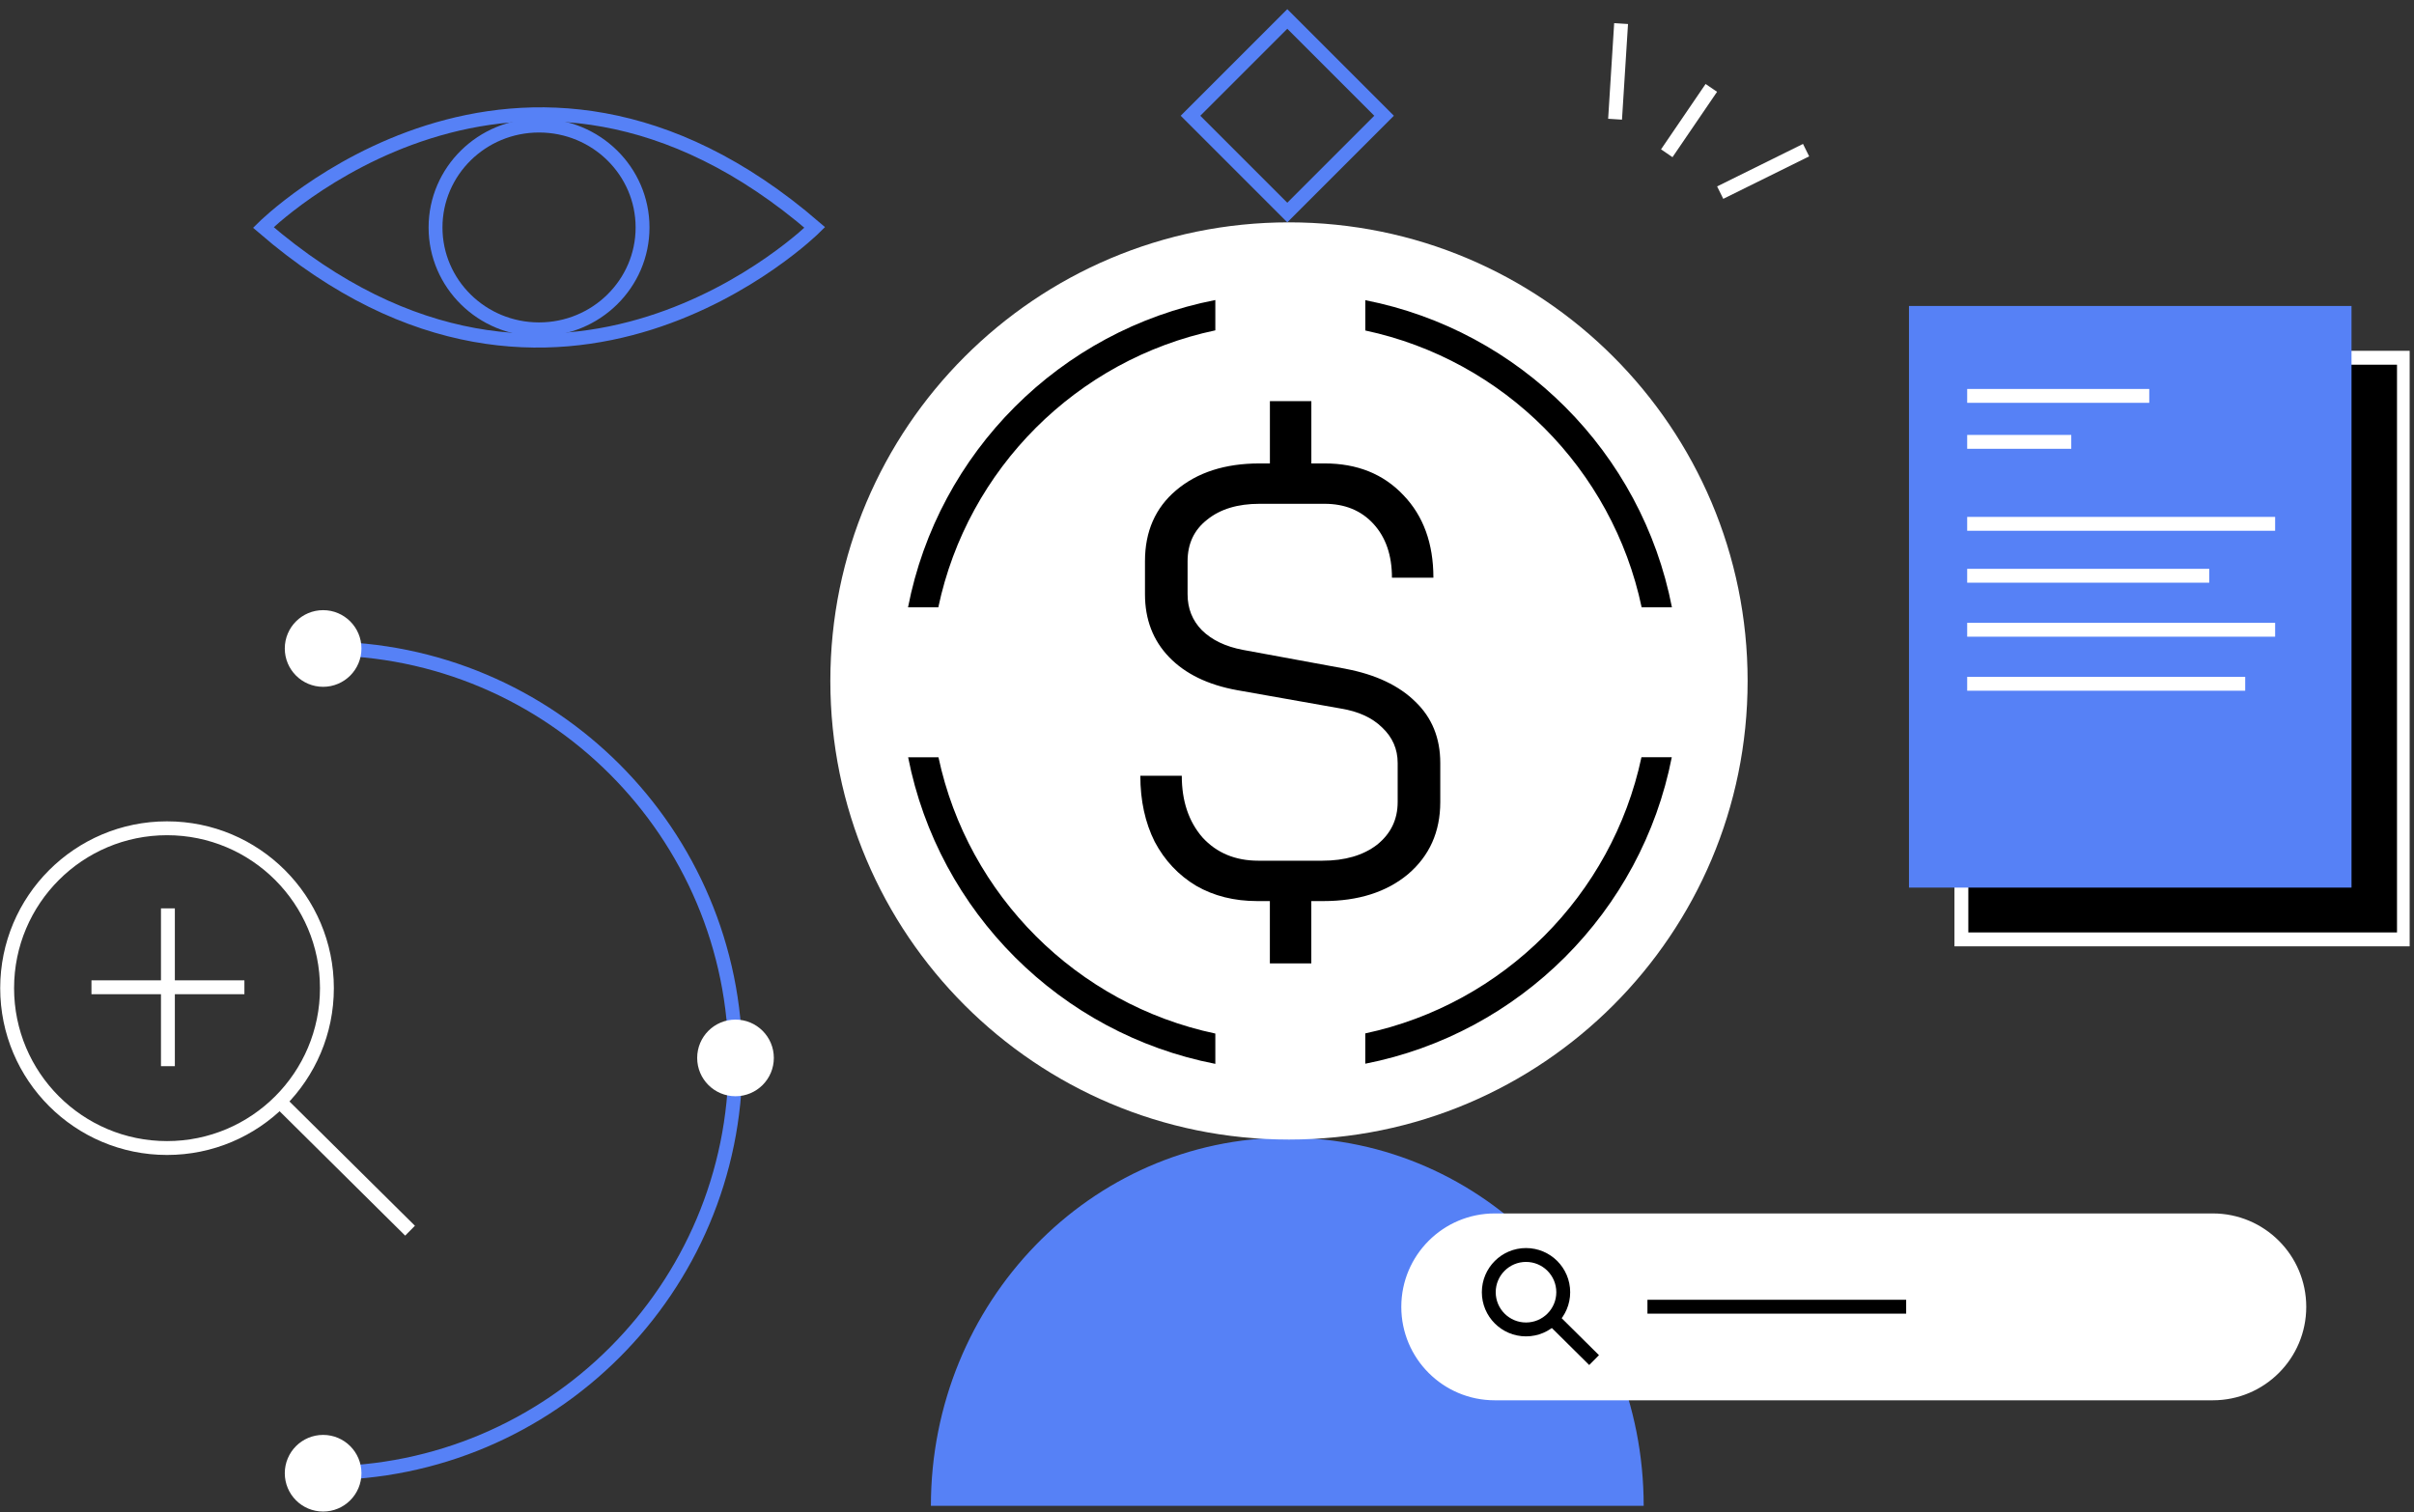 <svg width="522" height="327" viewBox="0 0 522 327" fill="none" xmlns="http://www.w3.org/2000/svg">
<rect x="0" y="0" width="522" height="327" fill="#333333" stroke="none"/>
<g clip-path="url(#clip0_8833_110501)">
<path d="M278.362 246.028C235.804 246.028 201.296 281.673 201.296 325.65H355.428C355.428 281.681 320.928 246.028 278.362 246.028Z" fill="#5681F6"/>
<path d="M278.362 4.1L257.431 25.03L278.362 45.961L299.292 25.03L278.362 4.1Z" stroke="#5681F6" stroke-width="3" stroke-miterlimit="10"/>
<path d="M278.727 246.435C333.5 246.435 377.902 202.033 377.902 147.26C377.902 92.487 333.5 48.085 278.727 48.085C223.954 48.085 179.552 92.487 179.552 147.26C179.552 202.033 223.954 246.435 278.727 246.435Z" fill="white"/>
<path d="M202.931 163.759C209.305 193.661 232.874 217.189 262.801 223.513V230.069C229.322 223.562 202.939 197.221 196.375 163.767H202.931V163.759ZM361.503 163.759C354.955 197.163 328.63 223.479 295.226 230.036V223.479C325.078 217.114 348.581 193.611 354.946 163.759H361.503ZM295.226 64.916C328.68 71.481 355.029 97.864 361.536 131.342H354.988C348.672 101.416 325.136 77.846 295.234 71.472V64.916H295.226ZM262.801 71.439C232.833 77.771 209.23 101.366 202.898 131.342H196.35C202.864 97.814 229.281 71.398 262.801 64.883V71.439Z" fill="black"/>
<path d="M291.026 144.646C297.5 145.882 302.521 148.256 306.089 151.783C309.658 155.219 311.442 159.626 311.442 164.995V173.452C311.442 179.884 309.118 185.079 304.471 189.046C299.823 192.922 293.724 194.864 286.171 194.864H283.557V208.342H274.594V194.864H271.855C266.876 194.864 262.477 193.76 258.66 191.561C254.842 189.27 251.854 186.1 249.697 182.042C247.622 177.901 246.584 173.145 246.584 167.767H255.547C255.547 173.228 257.041 177.676 260.029 181.112C263.1 184.457 267.125 186.133 272.104 186.133H285.922C290.819 186.133 294.761 184.988 297.749 182.697C300.736 180.316 302.23 177.237 302.23 173.444V164.987C302.23 161.991 301.11 159.435 298.869 157.319C296.711 155.202 293.724 153.841 289.906 153.219L267.506 149.252C261.199 148.107 256.303 145.725 252.817 142.115C249.331 138.504 247.589 133.965 247.589 128.504V121.367C247.589 114.935 249.829 109.823 254.311 106.038C258.875 102.162 264.892 100.22 272.361 100.22H274.602V86.743H283.565V100.22H286.429C293.483 100.22 299.168 102.511 303.483 107.092C307.799 111.59 309.957 117.533 309.957 124.935H300.994C300.994 120.089 299.666 116.213 297.01 113.308C294.354 110.404 290.827 108.951 286.429 108.951H272.361C267.631 108.951 263.855 110.096 261.033 112.387C258.211 114.586 256.801 117.582 256.801 121.375V128.512C256.801 131.6 257.838 134.197 259.913 136.305C262.071 138.421 265.017 139.832 268.751 140.538L291.026 144.638V144.646Z" fill="black"/>
<path d="M519.825 77.365H424.128V203.146H519.825V77.365Z" fill="black" stroke="white" stroke-width="3" stroke-miterlimit="10"/>
<path d="M508.489 66.169H412.791V191.951H508.489V66.169Z" fill="#5681F6"/>
<path d="M425.381 85.614H464.752" stroke="white" stroke-width="3" stroke-miterlimit="10"/>
<path d="M425.381 95.556H447.888" stroke="white" stroke-width="3" stroke-miterlimit="10"/>
<path d="M425.381 113.283H491.973" stroke="white" stroke-width="3" stroke-miterlimit="10"/>
<path d="M425.381 124.512H477.724" stroke="white" stroke-width="3" stroke-miterlimit="10"/>
<path d="M425.381 136.189H491.973" stroke="white" stroke-width="3" stroke-miterlimit="10"/>
<path d="M425.381 147.874H485.5" stroke="white" stroke-width="3" stroke-miterlimit="10"/>
<path d="M56.94 49.189C56.94 49.189 112.321 -5.892 176.191 49.189C176.191 49.189 120.811 104.27 56.94 49.189Z" stroke="#5681F6" stroke-width="3" stroke-miterlimit="10"/>
<path d="M116.562 71.223C128.923 71.223 138.944 61.358 138.944 49.189C138.944 37.02 128.923 27.155 116.562 27.155C104.2 27.155 94.179 37.02 94.179 49.189C94.179 61.358 104.2 71.223 116.562 71.223Z" stroke="#5681F6" stroke-width="3" stroke-miterlimit="10"/>
<path d="M478.496 263.88H323.219C312.869 263.88 304.479 272.27 304.479 282.619C304.479 292.969 312.869 301.359 323.219 301.359H478.496C488.845 301.359 497.235 292.969 497.235 282.619C497.235 272.27 488.845 263.88 478.496 263.88Z" fill="white" stroke="white" stroke-width="2.93" stroke-miterlimit="10"/>
<path d="M329.982 287.499C334.428 287.499 338.033 283.895 338.033 279.449C338.033 275.003 334.428 271.399 329.982 271.399C325.536 271.399 321.932 275.003 321.932 279.449C321.932 283.895 325.536 287.499 329.982 287.499Z" stroke="black" stroke-width="3" stroke-miterlimit="10"/>
<path d="M344.705 294.13L335.618 285.125" stroke="black" stroke-width="3" stroke-miterlimit="10"/>
<path d="M356.241 282.586H412.186" stroke="black" stroke-width="3" stroke-miterlimit="10"/>
<path d="M69.871 140.239C119.118 140.239 159.045 180.166 159.045 229.413C159.045 278.66 119.118 318.588 69.871 318.588" stroke="#5681F6" stroke-width="3" stroke-miterlimit="10"/>
<path d="M69.871 147.028C73.62 147.028 76.659 143.988 76.659 140.239C76.659 136.49 73.62 133.45 69.871 133.45C66.121 133.45 63.082 136.49 63.082 140.239C63.082 143.988 66.121 147.028 69.871 147.028Z" fill="white" stroke="white" stroke-width="3" stroke-miterlimit="10"/>
<path d="M69.871 325.385C73.62 325.385 76.659 322.345 76.659 318.596C76.659 314.847 73.62 311.807 69.871 311.807C66.121 311.807 63.082 314.847 63.082 318.596C63.082 322.345 66.121 325.385 69.871 325.385Z" fill="white" stroke="white" stroke-width="3" stroke-miterlimit="10"/>
<path d="M159.045 235.571C162.794 235.571 165.834 232.532 165.834 228.783C165.834 225.033 162.794 221.994 159.045 221.994C155.296 221.994 152.256 225.033 152.256 228.783C152.256 232.532 155.296 235.571 159.045 235.571Z" fill="white" stroke="white" stroke-width="3" stroke-miterlimit="10"/>
<path d="M36.118 248.269C55.213 248.269 70.692 232.79 70.692 213.695C70.692 194.6 55.213 179.12 36.118 179.12C17.023 179.12 1.544 194.6 1.544 213.695C1.544 232.79 17.023 248.269 36.118 248.269Z" stroke="white" stroke-width="3" stroke-miterlimit="10"/>
<path d="M88.668 266.145L60.302 238.044" stroke="white" stroke-width="3" stroke-miterlimit="10"/>
<path d="M36.309 196.441V230.567" stroke="white" stroke-width="3" stroke-miterlimit="10"/>
<path d="M19.777 213.504H52.849" stroke="white" stroke-width="3" stroke-miterlimit="10"/>
<path d="M370.055 19.009L360.419 33.142" stroke="white" stroke-width="3" stroke-miterlimit="10"/>
<path d="M371.972 41.657L390.545 32.47" stroke="white" stroke-width="3" stroke-miterlimit="10"/>
<path d="M349.24 25.781L350.543 5.1" stroke="white" stroke-width="3" stroke-miterlimit="10"/>
</g>
<defs>
<clipPath id="clip0_8833_110501">
<rect width="521.062" height="326.92" fill="white"/>
</clipPath>
</defs>
</svg>

